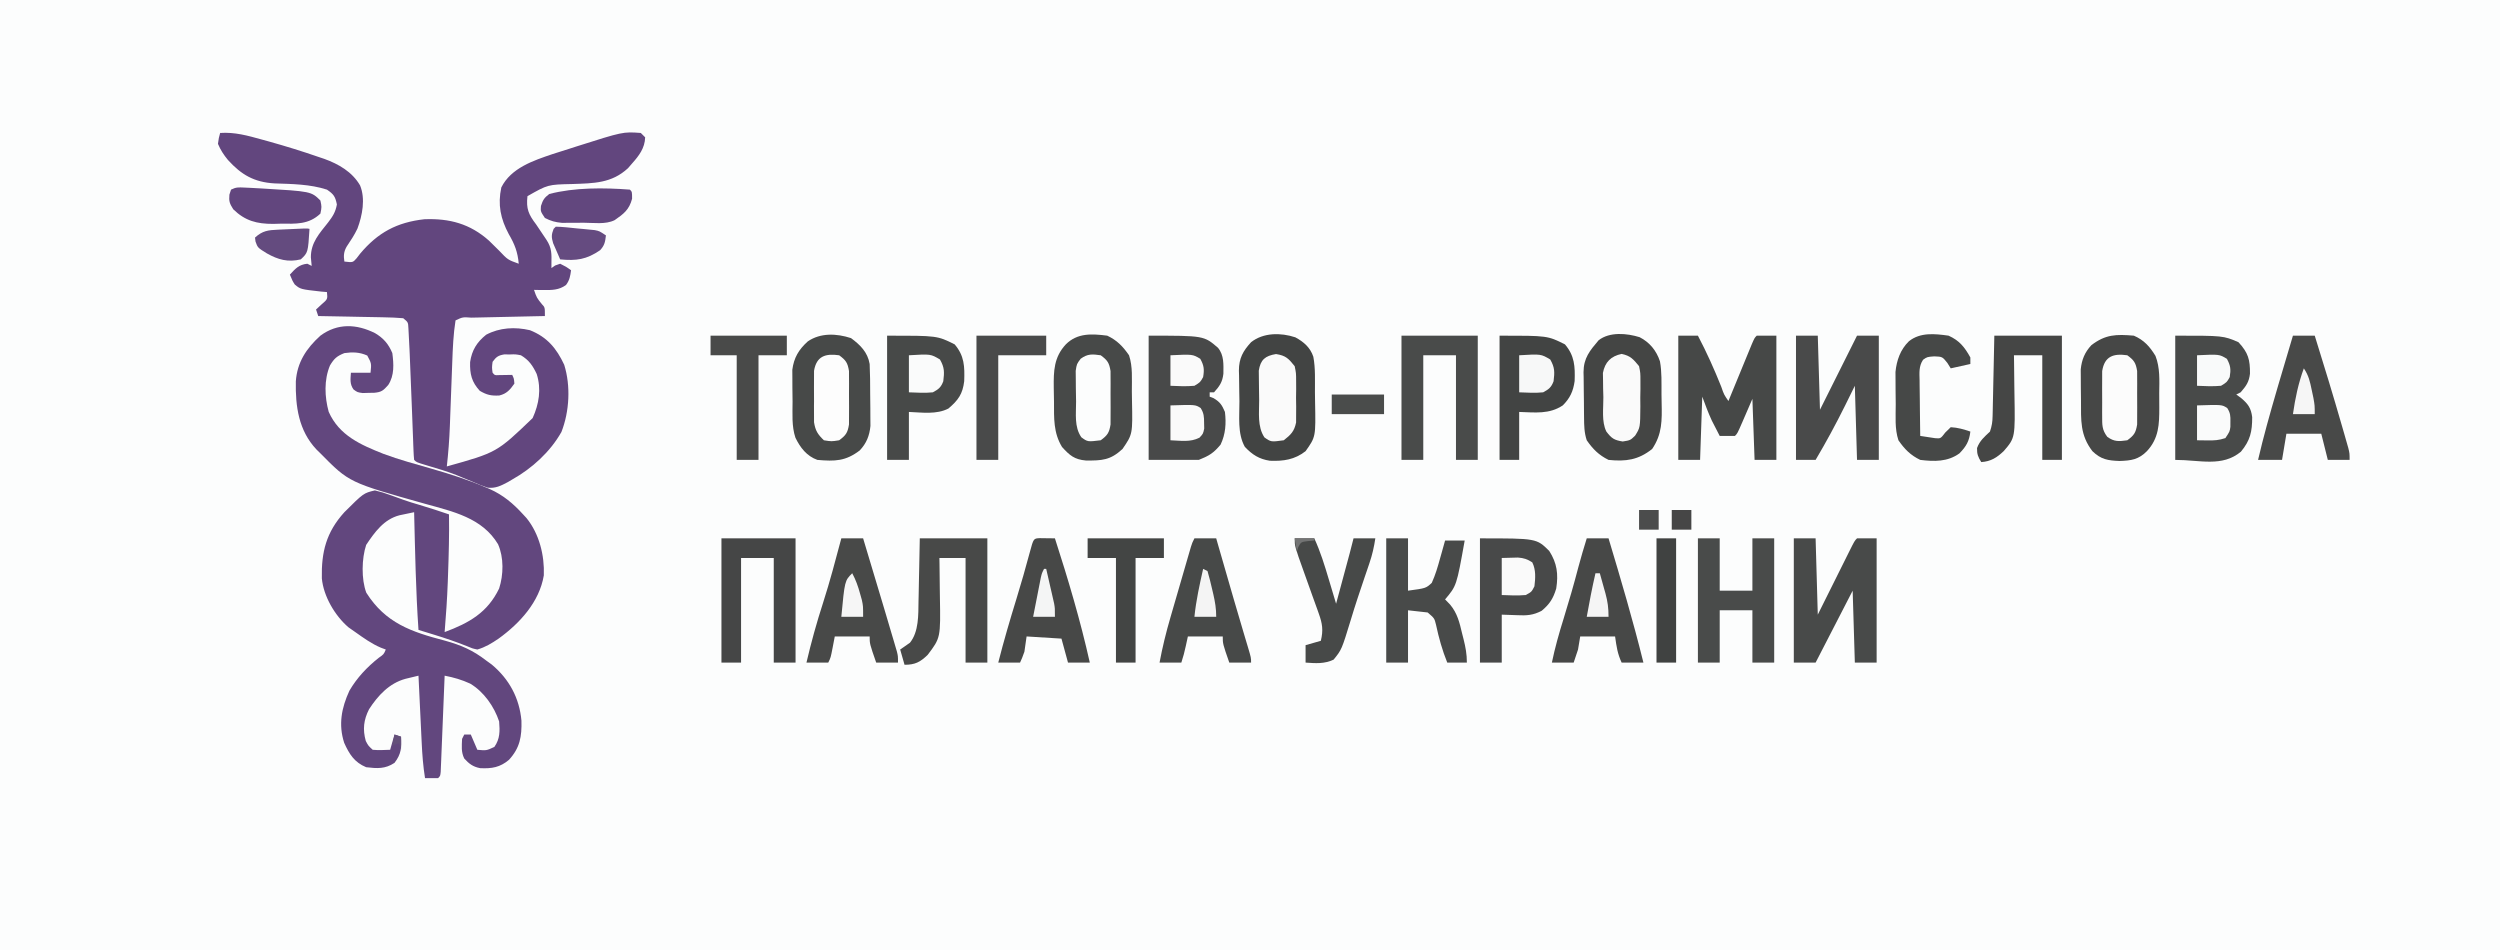 <svg width="1147" height="436" viewBox="0 0 1147 436" fill="none" xmlns="http://www.w3.org/2000/svg">
<rect x="0" y="0" width="1147" height="436" fill="#333333" stroke="none"/>
<g clip-path="url(#clip0_6_1447)">
<rect width="1147" height="436" fill="#FCFDFD"/>
<path d="M101 61C107.715 60.541 113.62 62.218 120.062 64C121.771 64.47 121.771 64.47 123.513 64.949C131.123 67.089 138.661 69.397 146.125 72C147.446 72.443 147.446 72.443 148.793 72.894C155.379 75.287 161.58 78.839 165.2 85.064C167.739 91.211 166.245 98.838 164 104.871C162.607 107.837 160.825 110.483 159.008 113.203C157.695 115.543 157.589 117.369 158 120C161.88 120.456 161.88 120.456 163.605 118.496C164.128 117.817 164.65 117.137 165.188 116.437C173.31 106.735 182.036 102 194.711 100.586C206.245 100.134 215.683 102.676 224.375 110.437C225.926 111.948 227.469 113.469 229 115C232.974 119.195 232.974 119.195 238 121C237.516 115.609 236.155 112.087 233.438 107.437C229.681 100.427 228.295 93.958 230 86C234.452 77.053 244.746 73.659 253.645 70.648C256.031 69.882 258.421 69.124 260.812 68.375C261.994 67.993 263.175 67.612 264.393 67.219C285.842 60.402 285.842 60.402 294 61C294.99 61.99 294.99 61.99 296 63C295.859 67.931 293.174 71.456 290 75C289.385 75.712 288.77 76.423 288.137 77.156C280.606 84.142 272.364 84.082 262.48 84.433C251.35 84.68 251.35 84.68 242 90C241.33 95.809 242.521 98.422 246 103C247.072 104.577 248.134 106.161 249.188 107.75C249.697 108.508 250.206 109.266 250.73 110.047C253.203 113.85 253.081 116.467 253 121C253 121.66 253 122.32 253 123C253.557 122.608 254.114 122.216 254.688 121.812C255.451 121.544 256.214 121.276 257 121C259.75 122.375 259.75 122.375 262 124C261.637 126.687 261.331 128.559 259.688 130.75C256.495 133.114 253.117 133.119 249.25 133.062C248.451 133.053 247.652 133.044 246.828 133.035C246.225 133.023 245.622 133.012 245 133C246.257 136.621 246.257 136.621 248.625 139.562C250 141 250 141 250 145C248.794 145.025 247.587 145.05 246.344 145.076C241.884 145.17 237.425 145.27 232.965 145.372C231.032 145.416 229.099 145.457 227.165 145.497C224.393 145.555 221.62 145.619 218.848 145.684C217.978 145.7 217.108 145.717 216.212 145.734C212.289 145.45 212.289 145.45 209 147C207.995 153.366 207.728 159.714 207.5 166.148C207.459 167.201 207.419 168.253 207.377 169.338C207.248 172.683 207.124 176.029 207 179.375C206.876 182.714 206.752 186.052 206.623 189.39C206.543 191.461 206.466 193.531 206.393 195.601C206.155 201.766 205.69 207.869 205 214C227.949 207.586 227.949 207.586 244.375 191.812C247.313 185.336 248.429 178.538 246.246 171.605C244.425 167.755 242.723 165.232 239 163C236.519 162.529 236.519 162.529 233.938 162.625C233.08 162.617 232.223 162.609 231.34 162.601C228.557 163.075 227.657 163.747 226 166C225.666 168.584 225.666 168.584 226 171C226.983 172.206 226.983 172.206 228.848 172.098C231.924 172.049 231.924 172.049 235 172C235.812 173.687 235.812 173.687 236 176C234.036 178.788 232.479 180.652 229.059 181.457C225.356 181.647 223.366 181.215 220.125 179.312C216.412 175.272 215.521 171.634 215.688 166.121C216.489 160.679 218.8 156.955 223.062 153.562C229.247 150.273 236.303 149.907 243.133 151.496C251.044 154.636 255.332 159.827 258.859 167.355C261.882 177.014 261.272 188.789 257.582 198.191C252.446 207.309 244.079 214.918 235 220C234.344 220.388 233.687 220.777 233.011 221.177C229.871 222.843 227.358 224.155 223.753 223.743C221.394 222.993 219.193 222.084 216.938 221.062C215.284 220.38 213.629 219.702 211.973 219.027C211.148 218.683 210.323 218.339 209.473 217.984C205.009 216.208 200.414 214.879 195.812 213.512C191.091 212.091 191.091 212.091 190 211C189.854 209.577 189.773 208.147 189.719 206.718C189.682 205.806 189.645 204.893 189.607 203.953C189.572 202.955 189.537 201.958 189.5 200.93C189.459 199.901 189.419 198.873 189.377 197.813C189.247 194.501 189.123 191.188 189 187.875C188.685 179.582 188.361 171.291 188 163C187.946 161.754 187.946 161.754 187.891 160.483C187.793 158.345 187.682 156.208 187.562 154.07C187.502 152.926 187.441 151.781 187.379 150.602C187.242 147.843 187.242 147.843 185 146C182.063 145.754 179.214 145.626 176.273 145.586C175.411 145.566 174.548 145.547 173.659 145.527C170.898 145.467 168.136 145.421 165.375 145.375C163.505 145.337 161.635 145.298 159.766 145.258C155.177 145.162 150.589 145.078 146 145C145.67 144.01 145.34 143.02 145 142C146.237 140.855 146.237 140.855 147.5 139.687C150.341 137.246 150.341 137.246 150 134C149.108 133.925 148.216 133.85 147.297 133.773C137.851 132.712 137.851 132.712 135.246 130.531C134.188 128.875 134.188 128.875 133 126C135.492 123.24 137.203 121.38 141 121C141.99 121.495 141.99 121.495 143 122C142.876 120.701 142.752 119.401 142.625 118.062C142.614 111.31 146.49 107.172 150.512 102.09C152.647 99.306 153.947 97.298 154.562 93.812C153.829 90.146 153.098 89.116 150 87C142.232 84.484 133.971 84.424 125.883 84.141C116.593 83.573 110.766 80.228 104.562 73.375C102.653 71.057 101.157 68.78 100 66C100.375 63.25 100.375 63.25 101 61Z" fill="#62467E"/>
<path d="M172.09 152.859C175.998 155.193 178.259 157.843 180 162C180.658 167.06 180.994 172.215 178.125 176.625C175.854 179.163 175.062 179.905 171.723 180.203C170.845 180.219 169.967 180.234 169.063 180.25C168.187 180.276 167.312 180.302 166.41 180.328C164 180 164 180 162.196 178.684C160.415 176.176 160.801 173.985 161 171C163.97 171 166.94 171 170 171C170.449 166.742 170.449 166.742 168.5 163.125C164.984 161.543 161.754 161.462 158 162C154.54 163.384 153.319 164.471 151.395 167.664C148.617 174.309 148.92 182.055 150.809 188.953C155.615 199.796 165.473 204.08 175.941 208.23C183.206 210.945 190.734 212.956 198.181 215.102C206.559 217.527 214.759 220.113 222.778 223.566C223.423 223.841 224.069 224.115 224.734 224.398C230.887 227.15 235.497 231.053 240 236C240.52 236.563 241.039 237.127 241.574 237.707C247.424 244.927 249.874 254.843 249.504 263.992C247.457 276.209 238.481 285.977 228.75 293C225.623 295.126 222.652 296.957 219 298C216.668 297.496 216.668 297.496 214.188 296.437C209.283 294.469 204.361 292.8 199.313 291.25C198.593 291.028 197.873 290.805 197.132 290.576C195.422 290.048 193.711 289.524 192 289C190.765 271.025 190.453 253.007 190 235C188.564 235.296 187.13 235.598 185.696 235.902C184.896 236.07 184.097 236.237 183.274 236.41C176.112 238.269 171.934 244.115 168 250C165.949 256.154 165.711 265.748 168.063 271.937C176.868 285.856 188.698 289.908 204.1 293.922C211.389 295.926 217.026 298.357 223 303C223.87 303.632 224.74 304.263 225.637 304.914C233.614 311.569 238.293 320.24 239.239 330.613C239.439 337.896 238.552 343.138 233.528 348.602C229.422 352.076 225.612 352.7 220.309 352.434C217.023 351.816 215.228 350.444 213 348C211.507 345.014 211.883 342.291 212 339C212.33 338.34 212.66 337.68 213 337C213.99 337 214.98 337 216 337C216.99 339.31 217.98 341.62 219 344C223.167 344.386 223.167 344.386 226.813 342.687C229.434 338.963 229.361 335.402 229 331C226.72 324.131 221.977 317.367 215.723 313.645C211.849 311.859 208.184 310.809 204 310C203.977 310.574 203.955 311.148 203.931 311.74C203.693 317.693 203.449 323.646 203.201 329.598C203.109 331.823 203.019 334.047 202.93 336.271C202.803 339.461 202.67 342.65 202.535 345.84C202.478 347.341 202.478 347.341 202.418 348.873C202.379 349.794 202.339 350.715 202.297 351.664C202.247 352.886 202.247 352.886 202.196 354.133C202 356 202 356 201 357C199.001 357.041 197 357.043 195 357C194.122 351.52 193.72 346.108 193.465 340.566C193.422 339.688 193.379 338.811 193.335 337.906C193.199 335.125 193.069 332.344 192.938 329.562C192.846 327.667 192.754 325.772 192.662 323.877C192.438 319.251 192.218 314.626 192 310C190.732 310.306 189.464 310.612 188.157 310.928C187.443 311.1 186.73 311.272 185.995 311.45C178.544 313.506 173.4 319.116 169.317 325.406C166.825 330.315 166.351 334.653 167.813 339.937C168.955 342.128 168.955 342.128 171 344C173.689 344.27 176.292 344.087 179 344C179.66 341.69 180.32 339.38 181 337C181.99 337.33 182.98 337.66 184 338C184.294 342.998 184.098 345.984 181 350C176.721 352.853 173.019 352.596 168 352C162.588 349.753 160.26 346.013 157.922 340.836C155.196 332.449 156.686 324.763 160.309 316.898C163.767 310.973 168.36 306.094 173.719 301.844C176.071 300.203 176.071 300.203 177 298C176.267 297.728 175.533 297.456 174.778 297.176C170.462 295.349 166.814 292.696 163 290C161.969 289.278 160.938 288.556 159.875 287.812C153.637 282.463 148.419 273.532 147.664 265.363C147.394 253.275 149.674 244.169 158 235C166.79 226.242 166.79 226.242 172 225C174.565 225.595 176.755 226.254 179.188 227.187C180.527 227.669 181.867 228.15 183.207 228.629C183.856 228.866 184.506 229.104 185.175 229.348C187.55 230.196 189.953 230.922 192.375 231.625C196.956 232.97 201.481 234.461 206 236C206.153 245.199 205.895 254.371 205.563 263.562C205.524 264.685 205.484 265.808 205.444 266.964C205.152 274.661 204.644 282.325 204 290C215.161 285.855 223.679 281.075 229 270C231.039 263.712 231.199 255.764 228.5 249.687C221.239 237.577 207.832 234.699 195.074 231.156C160.171 221.359 160.171 221.359 147 208C146.402 207.412 145.804 206.824 145.188 206.219C137.008 197.548 135.508 186.417 135.727 174.988C136.328 166.226 140.56 159.835 147 154C154.866 148.195 163.578 148.596 172.09 152.859Z" fill="#62477E"/>
<path d="M527 154C552.36 154 552.36 154 558.812 159.562C561.654 163.003 561.324 167.25 561.293 171.48C560.848 175.309 559.551 177.149 557 180C556.34 180 555.68 180 555 180C555 180.66 555 181.32 555 182C555.598 182.227 556.196 182.454 556.812 182.688C559.767 184.46 560.645 185.816 562 189C562.63 194.257 562.301 199.179 560 204C556.723 207.897 554.865 209.054 550 211C542.41 211 534.82 211 527 211C527 192.19 527 173.38 527 154Z" fill="#484949"/>
<path d="M998 154C1020 154 1020 154 1027 157C1031.5 161.853 1032.34 164.988 1032.29 171.449C1031.85 175.296 1030.52 177.105 1028 180C1027.34 180.33 1026.68 180.66 1026 181C1026.78 181.577 1027.57 182.155 1028.38 182.75C1031.49 185.422 1032.78 187.282 1033.3 191.367C1033.33 197.923 1032.43 202.088 1028.12 207.25C1019.43 214.413 1009.39 211 998 211C998 192.19 998 173.38 998 154Z" fill="#484A49"/>
<path d="M390.438 155.125C394.685 158.233 398.106 161.634 399 167C399.222 171.546 399.228 176.093 399.24 180.644C399.25 182.861 399.281 185.077 399.312 187.293C399.319 188.714 399.324 190.134 399.328 191.555C399.342 193.48 399.342 193.48 399.356 195.445C398.906 199.938 397.564 203.325 394.465 206.645C387.992 211.595 383.093 211.719 375 211C370.103 209.23 367.16 205.387 364.943 200.824C363.174 195.528 363.628 189.871 363.629 184.336C363.625 182.138 363.589 179.943 363.551 177.746C363.545 176.333 363.541 174.921 363.539 173.508C363.531 172.236 363.523 170.964 363.514 169.653C364.252 164.104 366.426 160.424 370.625 156.625C376.46 152.633 383.833 152.964 390.438 155.125Z" fill="#474948"/>
<path d="M979 154C983.653 155.994 986.336 159.028 988.931 163.275C991.054 168.685 990.734 174.529 990.652 180.263C990.625 182.496 990.652 184.724 990.684 186.957C990.702 194.634 990.496 201.094 985 207C981.106 210.894 977.821 211.307 972.5 211.5C967.202 211.319 963.922 210.822 960 207C954.289 199.592 954.784 192.782 954.76 183.783C954.75 181.639 954.719 179.496 954.688 177.352C954.681 175.977 954.676 174.602 954.672 173.227C954.663 171.985 954.653 170.743 954.644 169.463C955.101 165.022 956.471 161.638 959.535 158.356C966.026 153.392 970.892 153.318 979 154Z" fill="#464746"/>
<path d="M508 154C512.507 156.135 515.174 158.918 518 163C519.757 168.271 519.265 173.94 519.295 179.459C519.307 180.936 519.327 182.413 519.357 183.889C519.664 199.187 519.664 199.187 515 206C509.464 211.14 505.608 211.342 498.211 211.285C492.948 210.818 490.763 208.952 487.25 205.063C483.262 198.482 483.594 191.849 483.575 184.39C483.563 182.204 483.514 180.02 483.463 177.834C483.375 170.188 483.529 163.895 489 158C494.308 152.692 500.938 153.109 508 154Z" fill="#474948"/>
<path d="M752.258 154.699C756.878 157.069 759.959 160.858 761.587 165.77C762.494 170.667 762.266 175.714 762.295 180.68C762.306 182.053 762.327 183.426 762.357 184.799C762.531 192.899 762.634 199.173 758 206C751.653 211.051 745.909 211.816 738 211C733.548 208.815 730.811 206.06 728 202C726.816 198.447 726.8 195.181 726.762 191.48C726.753 190.744 726.745 190.008 726.737 189.249C726.723 187.692 726.713 186.134 726.705 184.577C726.693 182.989 726.673 181.401 726.643 179.814C726.6 177.515 726.584 175.217 726.574 172.918C726.557 172.215 726.539 171.511 726.521 170.787C726.549 164.268 729.376 160.915 733.437 156.125C738.488 152.143 746.42 152.891 752.258 154.699Z" fill="#444544"/>
<path d="M594.297 154.762C598.179 156.861 601.145 159.435 602.555 163.667C603.571 168.997 603.266 174.547 603.295 179.961C603.307 181.48 603.327 182.999 603.357 184.517C603.666 200.414 603.666 200.414 599 207C593.972 210.907 588.901 211.634 582.621 211.391C577.741 210.663 574.519 208.62 571.125 205C567.669 198.857 568.701 190.981 568.65 184.129C568.633 182.507 568.606 180.884 568.568 179.262C568.513 176.907 568.491 174.554 568.476 172.199C568.454 171.482 568.431 170.765 568.408 170.027C568.431 164.36 570.287 161.048 574 157C579.613 152.558 587.631 152.551 594.297 154.762Z" fill="#424443"/>
<path d="M770 154C772.97 154 775.94 154 779 154C783.033 161.668 786.513 169.435 789.727 177.474C790.935 180.996 790.935 180.996 793 184C793.358 183.127 793.717 182.253 794.086 181.354C795.412 178.123 796.741 174.894 798.072 171.665C798.648 170.265 799.223 168.866 799.798 167.466C800.622 165.457 801.449 163.449 802.277 161.441C802.775 160.232 803.272 159.022 803.785 157.776C805 155 805 155 806 154C808.97 154 811.94 154 815 154C815 172.81 815 191.62 815 211C811.7 211 808.4 211 805 211C804.67 201.76 804.34 192.52 804 183C801.739 188.219 801.739 188.219 799.483 193.441C797.111 198.889 797.111 198.889 796 200C793.667 200.041 791.333 200.042 789 200C788.224 198.503 787.454 197.002 786.688 195.5C786.258 194.665 785.829 193.829 785.387 192.969C783.72 189.401 782.383 185.687 781 182C780.67 191.57 780.34 201.14 780 211C776.7 211 773.4 211 770 211C770 192.19 770 173.38 770 154Z" fill="#464847"/>
<path d="M824 154C827.3 154 830.6 154 834 154C834.33 165.22 834.66 176.44 835 188C840.61 176.78 846.22 165.56 852 154C855.3 154 858.6 154 862 154C862 172.81 862 191.62 862 211C858.7 211 855.4 211 852 211C851.67 199.78 851.34 188.56 851 177C849.515 180.011 848.03 183.023 846.5 186.125C842.291 194.601 837.825 202.859 833 211C830.03 211 827.06 211 824 211C824 192.19 824 173.38 824 154Z" fill="#494A4A"/>
<path d="M823 247C826.3 247 829.6 247 833 247C833.33 258.55 833.66 270.1 834 282C835.216 279.557 836.431 277.114 837.684 274.598C838.858 272.241 840.033 269.885 841.208 267.529C842.027 265.887 842.844 264.244 843.661 262.602C844.834 260.245 846.008 257.89 847.184 255.535C847.55 254.797 847.917 254.058 848.295 253.297C850.886 248.114 850.886 248.114 852 247C854.97 247 857.94 247 861 247C861 265.81 861 284.62 861 304C857.7 304 854.4 304 851 304C850.67 293.11 850.34 282.22 850 271C844.39 281.89 838.78 292.78 833 304C829.7 304 826.4 304 823 304C823 285.19 823 266.38 823 247Z" fill="#484A49"/>
<path d="M407 154C430 154 430 154 438 158C442.462 163.243 442.62 168.129 442.379 174.902C441.664 180.747 439.668 183.586 435.125 187.438C429.626 190.278 422.962 189.227 417 189C417 196.26 417 203.52 417 211C413.7 211 410.4 211 407 211C407 192.19 407 173.38 407 154Z" fill="#474948"/>
<path d="M679 247C704.947 247 704.947 247 710.777 252.754C714.387 258.381 715.026 263.41 714 270C712.646 274.531 710.998 277.171 707.344 280.207C703.446 282.297 700.413 282.464 696.125 282.25C693.774 282.167 691.422 282.085 689 282C689 289.26 689 296.52 689 304C685.7 304 682.4 304 679 304C679 285.19 679 266.38 679 247Z" fill="#484949"/>
<path d="M688 154C710 154 710 154 718 158C722.425 163.2 722.678 168.104 722.445 174.832C721.789 179.501 720.339 182.669 717 186C710.789 190.141 704.283 189.225 697 189C697 196.26 697 203.52 697 211C694.03 211 691.06 211 688 211C688 192.19 688 173.38 688 154Z" fill="#424443"/>
<path d="M779 247C782.3 247 785.6 247 789 247C789 254.92 789 262.84 789 271C793.95 271 798.9 271 804 271C804 263.08 804 255.16 804 247C807.3 247 810.6 247 814 247C814 265.81 814 284.62 814 304C810.7 304 807.4 304 804 304C804 296.08 804 288.16 804 280C799.05 280 794.1 280 789 280C789 287.92 789 295.84 789 304C785.7 304 782.4 304 779 304C779 285.19 779 266.38 779 247Z" fill="#494B4A"/>
<path d="M643 154C654.55 154 666.1 154 678 154C678 172.81 678 191.62 678 211C674.7 211 671.4 211 668 211C668 195.16 668 179.32 668 163C663.05 163 658.1 163 653 163C653 178.84 653 194.68 653 211C649.7 211 646.4 211 643 211C643 192.19 643 173.38 643 154Z" fill="#494B4A"/>
<path d="M1052 154C1055.3 154 1058.6 154 1062 154C1066.3 167.774 1070.51 181.569 1074.5 195.438C1074.85 196.645 1075.2 197.853 1075.56 199.097C1075.88 200.218 1076.2 201.34 1076.53 202.496C1076.82 203.488 1077.1 204.48 1077.39 205.502C1078 208 1078 208 1078 211C1074.7 211 1071.4 211 1068 211C1067.01 207.04 1066.02 203.08 1065 199C1059.72 199 1054.44 199 1049 199C1048.67 200.98 1048.34 202.96 1048 205C1047.67 207 1047.33 209 1047 211C1043.37 211 1039.74 211 1036 211C1038.49 200.27 1041.48 189.696 1044.56 179.125C1044.76 178.455 1044.95 177.784 1045.15 177.093C1047.4 169.386 1049.68 161.687 1052 154Z" fill="#484948"/>
<path d="M386 247C389.3 247 392.6 247 396 247C399.012 256.996 402.013 266.996 405 277C405.367 278.23 405.735 279.46 406.113 280.728C407.101 284.046 408.083 287.367 409.062 290.688C409.51 292.19 409.51 292.19 409.967 293.723C410.237 294.643 410.507 295.563 410.785 296.512C411.139 297.71 411.139 297.71 411.5 298.932C412 301 412 301 412 304C408.7 304 405.4 304 402 304C399 295.375 399 295.375 399 292C393.72 292 388.44 292 383 292C382.691 293.609 382.381 295.217 382.062 296.875C381.125 301.75 381.125 301.75 380 304C376.7 304 373.4 304 370 304C372.178 294.71 374.691 285.611 377.634 276.535C380.764 266.786 383.37 256.893 386 247Z" fill="#484948"/>
<path d="M548 247C551.3 247 554.6 247 558 247C558.208 247.732 558.415 248.464 558.629 249.219C560.869 257.092 563.145 264.954 565.438 272.812C565.737 273.841 566.037 274.87 566.346 275.93C567.74 280.708 569.141 285.484 570.562 290.254C570.914 291.435 570.914 291.435 571.272 292.639C571.705 294.093 572.14 295.547 572.578 296.999C574 301.778 574 301.778 574 304C570.7 304 567.4 304 564 304C561 295.375 561 295.375 561 292C555.72 292 550.44 292 545 292C544.691 293.423 544.381 294.846 544.062 296.312C543.488 298.955 542.857 301.429 542 304C538.7 304 535.4 304 532 304C533.322 296.954 534.993 290.128 537.004 283.25C537.287 282.27 537.571 281.29 537.863 280.281C538.456 278.23 539.052 276.179 539.65 274.129C540.568 270.982 541.479 267.833 542.389 264.684C542.968 262.685 543.548 260.686 544.129 258.688C544.402 257.745 544.675 256.802 544.956 255.831C545.21 254.963 545.463 254.094 545.725 253.199C546.059 252.052 546.059 252.052 546.4 250.882C547 249 547 249 548 247Z" fill="#474948"/>
<path d="M728 247C731.3 247 734.6 247 738 247C743.675 265.907 749.269 284.831 754 304C750.7 304 747.4 304 744 304C742.078 299.772 741.7 296.897 741 292C735.72 292 730.44 292 725 292C724.67 293.98 724.34 295.96 724 298C723.367 300.011 722.709 302.015 722 304C718.7 304 715.4 304 712 304C713.42 297.152 715.286 290.547 717.375 283.875C719.804 276.017 722.09 268.157 724.156 260.195C725.327 255.761 726.651 251.383 728 247Z" fill="#474847"/>
<path d="M477.066 246.902C478.302 246.92 478.302 246.92 479.562 246.938C480.389 246.947 481.215 246.956 482.066 246.965C482.704 246.976 483.343 246.988 484 247C490.066 265.822 495.698 284.69 500 304C496.7 304 493.4 304 490 304C489.01 300.37 488.02 296.74 487 293C481.72 292.67 476.44 292.34 471 292C470.67 294.31 470.34 296.62 470 299C468.938 301.938 468.938 301.938 468 304C464.7 304 461.4 304 458 304C460.504 294.153 463.355 284.442 466.348 274.734C468.53 267.63 470.575 260.499 472.49 253.319C474.185 247.039 474.185 247.039 477.066 246.902Z" fill="#474847"/>
<path d="M422 247C432.23 247 442.46 247 453 247C453 265.81 453 284.62 453 304C449.7 304 446.4 304 443 304C443 288.16 443 272.32 443 256C439.04 256 435.08 256 431 256C431.016 256.922 431.031 257.844 431.048 258.795C431.099 262.256 431.137 265.716 431.165 269.177C431.18 270.668 431.2 272.159 431.226 273.649C431.551 292.616 431.551 292.616 425.625 300.438C422.178 303.803 419.798 305 415 305C414.01 301.535 414.01 301.535 413 298C414.497 296.958 415.995 295.917 417.492 294.875C421.571 289.802 421.323 282.136 421.414 275.906C421.433 275.074 421.453 274.242 421.473 273.385C421.532 270.757 421.579 268.128 421.625 265.5C421.663 263.706 421.702 261.911 421.742 260.117C421.839 255.745 421.919 251.373 422 247Z" fill="#484948"/>
<path d="M331 247C342.22 247 353.44 247 365 247C365 265.81 365 284.62 365 304C361.7 304 358.4 304 355 304C355 288.16 355 272.32 355 256C350.05 256 345.1 256 340 256C340 271.84 340 287.68 340 304C337.03 304 334.06 304 331 304C331 285.19 331 266.38 331 247Z" fill="#454646"/>
<path d="M636 247C639.3 247 642.6 247 646 247C646 254.92 646 262.84 646 271C654.221 269.894 654.221 269.894 656.895 267.422C658.548 263.799 659.635 260.085 660.688 256.25C660.912 255.457 661.137 254.664 661.369 253.848C661.92 251.901 662.461 249.951 663 248C665.97 248 668.94 248 672 248C668.279 268.773 668.279 268.773 663 275C663.767 275.791 664.534 276.583 665.324 277.398C668.643 281.386 669.646 285.652 670.812 290.625C671.136 291.893 671.136 291.893 671.467 293.188C672.408 296.975 673 300.057 673 304C670.03 304 667.06 304 664 304C661.692 298.285 660.14 292.664 658.844 286.637C658.111 283.653 658.111 283.653 655 281C652.03 280.67 649.06 280.34 646 280C646 287.92 646 295.84 646 304C642.7 304 639.4 304 636 304C636 285.19 636 266.38 636 247Z" fill="#484A49"/>
<path d="M915 154C925.23 154 935.46 154 946 154C946 172.81 946 191.62 946 211C943.03 211 940.06 211 937 211C937 195.16 937 179.32 937 163C932.71 163 928.42 163 924 163C924.016 163.917 924.031 164.834 924.048 165.779C924.099 169.227 924.137 172.674 924.165 176.123C924.18 177.606 924.2 179.09 924.226 180.574C924.575 200.835 924.575 200.835 919.321 206.956C916.194 209.918 913.416 211.732 909 212C907.549 209.696 906.992 208.311 907.063 205.562C908.301 202.178 910.412 200.458 913 198C913.894 195.317 914.146 193.659 914.205 190.896C914.225 190.075 914.245 189.255 914.266 188.409C914.291 187.087 914.291 187.087 914.316 185.738C914.337 184.832 914.358 183.927 914.379 182.993C914.445 180.1 914.504 177.206 914.563 174.312C914.606 172.351 914.649 170.389 914.693 168.428C914.801 163.619 914.9 158.809 915 154Z" fill="#454645"/>
<path d="M894 154C898.967 156.227 901.38 159.265 904 164C904 164.99 904 165.98 904 167C901.03 167.66 898.06 168.32 895 169C894.484 168.175 893.969 167.35 893.438 166.5C891.158 163.652 891.158 163.652 887.438 163.5C884.161 163.741 884.161 163.741 882.303 165.062C880.306 168.033 880.631 171.059 880.707 174.512C880.711 175.24 880.716 175.968 880.72 176.719C880.737 179.042 880.774 181.364 880.812 183.688C880.828 185.264 880.841 186.84 880.854 188.416C880.887 192.278 880.938 196.139 881 200C882.445 200.237 883.894 200.453 885.344 200.66C886.15 200.783 886.956 200.905 887.787 201.032C890.339 201.256 890.339 201.256 892.5 198.438C893.325 197.633 894.15 196.829 895 196C898.169 196.151 901.009 196.977 904 198C903.494 202.425 902.101 204.816 899 208C893.582 211.928 887.43 211.795 881 211C876.521 208.841 873.818 206.071 871 202C869.239 196.717 869.774 191.019 869.76 185.486C869.75 183.272 869.719 181.058 869.688 178.844C869.681 177.422 869.676 176 869.672 174.578C869.663 173.293 869.653 172.008 869.644 170.685C870.158 165.362 871.888 160.384 875.812 156.563C881.055 152.384 887.685 153.121 894 154Z" fill="#464847"/>
<path d="M594 247C596.97 247 599.94 247 603 247C605.832 253.143 607.762 259.461 609.688 265.938C610.008 267.003 610.328 268.068 610.658 269.166C611.442 271.776 612.223 274.388 613 277C614.146 272.75 615.292 268.5 616.438 264.25C616.763 263.043 617.088 261.837 617.424 260.594C617.736 259.434 618.049 258.273 618.371 257.078C618.659 256.01 618.947 254.942 619.244 253.841C619.849 251.566 620.429 249.284 621 247C624.3 247 627.6 247 631 247C630.416 250.954 629.584 254.599 628.293 258.379C627.956 259.376 627.618 260.374 627.271 261.402C626.734 262.966 626.734 262.966 626.188 264.562C623.958 271.144 621.736 277.715 619.75 284.375C615.563 298.069 615.563 298.069 611.875 302.625C607.625 304.658 603.63 304.324 599 304C599 301.36 599 298.72 599 296C601.31 295.34 603.62 294.68 606 294C607.184 289.094 606.714 286.108 605.016 281.387C604.799 280.773 604.583 280.159 604.36 279.527C603.67 277.575 602.96 275.632 602.25 273.688C601.788 272.394 601.327 271.101 600.867 269.807C599.983 267.321 599.093 264.836 598.201 262.353C594 250.626 594 250.626 594 247Z" fill="#474948"/>
<path d="M326 154C337.55 154 349.1 154 361 154C361 156.97 361 159.94 361 163C356.71 163 352.42 163 348 163C348 178.84 348 194.68 348 211C344.7 211 341.4 211 338 211C338 195.16 338 179.32 338 163C334.04 163 330.08 163 326 163C326 160.03 326 157.06 326 154Z" fill="#494A49"/>
<path d="M448 154C458.56 154 469.12 154 480 154C480 156.97 480 159.94 480 163C472.74 163 465.48 163 458 163C458 178.84 458 194.68 458 211C454.7 211 451.4 211 448 211C448 192.19 448 173.38 448 154Z" fill="#494A4A"/>
<path d="M499 247C510.55 247 522.1 247 534 247C534 249.97 534 252.94 534 256C529.71 256 525.42 256 521 256C521 271.84 521 287.68 521 304C518.03 304 515.06 304 512 304C512 288.16 512 272.32 512 256C507.71 256 503.42 256 499 256C499 253.03 499 250.06 499 247Z" fill="#434544"/>
<path d="M585.438 162.438C589.962 163.152 591.158 164.469 594 168C594.647 171.15 594.647 171.15 594.664 174.656C594.671 175.926 594.677 177.196 594.684 178.504C594.665 179.823 594.645 181.141 594.625 182.5C594.654 184.478 594.654 184.478 594.684 186.496C594.677 187.766 594.671 189.036 594.664 190.344C594.659 191.501 594.653 192.658 594.647 193.85C593.807 197.939 592.242 199.446 589 202C583.153 202.807 583.153 202.807 580.125 200.688C576.803 195.703 577.739 189.347 577.705 183.603C577.694 182.244 577.673 180.886 577.644 179.527C577.601 177.561 577.587 175.595 577.574 173.629C577.56 172.454 577.545 171.279 577.53 170.069C578.304 165.016 580.496 163.246 585.438 162.438Z" fill="#FAFAFA"/>
<path d="M744 162.375C748.053 163.219 749.4 164.819 752 168C752.631 171.15 752.631 171.15 752.629 174.656C752.632 176.561 752.632 176.561 752.635 178.504C752.611 179.823 752.587 181.141 752.562 182.5C752.573 183.819 752.584 185.137 752.596 186.496C752.522 196.172 752.522 196.172 750.183 199.881C748 202 748 202 744.5 202.562C740.535 201.925 739.399 201.138 737 198C734.719 193.437 735.68 187.197 735.625 182.188C735.569 180.261 735.569 180.261 735.512 178.295C735.5 177.057 735.489 175.819 735.477 174.543C735.457 173.409 735.437 172.275 735.417 171.106C736.345 166.163 739.091 163.398 744 162.375Z" fill="#FAFAFA"/>
<path d="M976 163C979.077 165.241 979.911 166.441 980.518 170.236C980.522 171.489 980.527 172.741 980.531 174.031C980.535 174.704 980.539 175.377 980.543 176.071C980.546 177.489 980.538 178.908 980.521 180.327C980.5 182.494 980.521 184.657 980.547 186.824C980.544 188.206 980.539 189.587 980.531 190.969C980.527 192.221 980.522 193.473 980.518 194.764C979.911 198.56 979.077 199.759 976 202C972.151 202.55 970.008 202.734 966.814 200.408C964.363 197.155 964.483 195.017 964.469 190.969C964.465 190.296 964.461 189.623 964.457 188.93C964.454 187.511 964.462 186.092 964.479 184.673C964.5 182.506 964.479 180.343 964.453 178.176C964.456 176.794 964.461 175.413 964.469 174.031C964.473 172.779 964.478 171.527 964.482 170.236C965.568 163.451 969.607 162.087 976 163Z" fill="#FCFCFC"/>
<path d="M505 163C508.077 165.241 508.911 166.441 509.518 170.236C509.522 171.489 509.527 172.741 509.531 174.031C509.535 174.704 509.539 175.377 509.543 176.071C509.546 177.489 509.538 178.908 509.522 180.327C509.5 182.494 509.522 184.657 509.547 186.824C509.544 188.206 509.539 189.587 509.531 190.969C509.527 192.221 509.522 193.474 509.518 194.764C508.911 198.56 508.083 199.765 505 202C499.004 202.736 499.004 202.736 496.125 200.625C492.79 195.807 493.737 189.907 493.705 184.252C493.688 182.14 493.644 180.029 493.6 177.918C493.59 176.573 493.581 175.228 493.574 173.883C493.56 172.66 493.545 171.437 493.53 170.176C494 167 494 167 495.808 164.601C499.005 162.266 501.143 162.449 505 163Z" fill="#FCFDFD"/>
<path d="M385 163C388.077 165.241 388.911 166.44 389.518 170.236C389.522 171.489 389.527 172.741 389.531 174.031C389.535 174.704 389.539 175.377 389.543 176.07C389.546 177.489 389.538 178.908 389.521 180.327C389.5 182.494 389.521 184.657 389.547 186.824C389.544 188.206 389.539 189.587 389.531 190.969C389.527 192.221 389.522 193.473 389.518 194.764C388.91 198.56 388.074 199.755 385 202C381.5 202.562 381.5 202.562 378 202C375.19 199.296 374.098 197.618 373.482 193.742C373.478 192.537 373.473 191.331 373.469 190.09C373.464 188.77 373.458 187.451 373.453 186.092C373.462 185.41 373.47 184.728 373.479 184.025C373.5 181.939 373.479 179.857 373.453 177.771C373.458 176.453 373.463 175.135 373.469 173.777C373.476 171.971 373.476 171.971 373.482 170.129C374.594 163.412 378.696 162.099 385 163Z" fill="#FDFDFD"/>
<path d="M112.043 86.051C112.863 86.089 113.683 86.126 114.528 86.165C115.405 86.214 116.283 86.263 117.188 86.312C118.53 86.385 118.53 86.385 119.899 86.459C142.758 87.809 142.758 87.809 147 92C147.625 94.937 147.625 94.937 147 98C141.623 103.099 135.796 102.667 128.688 102.625C127.053 102.673 127.053 102.673 125.385 102.723C117.869 102.732 112.482 101.364 107 96C105.379 93.375 104.96 92.431 105.25 89.312C105.498 88.549 105.745 87.786 106 87C108.322 85.839 109.472 85.93 112.043 86.051Z" fill="#62467E"/>
<path d="M289 87C290 88 290 88 290 91.188C288.684 96.206 286.169 98.131 282 101C277.809 103.096 272.292 102.185 267.687 102.188C266.546 102.2 265.405 102.212 264.228 102.225C262.574 102.228 262.574 102.228 260.887 102.231C259.878 102.235 258.87 102.239 257.831 102.243C254.804 101.983 252.692 101.399 250 100C248 97 248 97 248.187 94.5C249.101 91.689 249.676 90.787 252 89C263.595 85.976 277.129 86.09 289 87Z" fill="#62477E"/>
<path d="M760 247C762.97 247 765.94 247 769 247C769 265.81 769 284.62 769 304C766.03 304 763.06 304 760 304C760 285.19 760 266.38 760 247Z" fill="#404241"/>
<path d="M255 104C258.304 104.067 261.589 104.478 264.875 104.812C265.8 104.896 266.724 104.979 267.676 105.064C268.564 105.153 269.452 105.241 270.367 105.332C271.591 105.452 271.591 105.452 272.84 105.573C275 106 275 106 278 108C277.668 110.958 277.38 112.593 275.321 114.801C269.142 119.055 264.418 119.749 257 119C256.299 117.423 255.615 115.838 254.938 114.25C254.555 113.368 254.172 112.487 253.778 111.578C252.95 108.832 252.963 107.632 254 105C254.33 104.67 254.66 104.34 255 104Z" fill="#654B80"/>
<path d="M142 105C141.312 115.889 141.312 115.889 138 119C132.168 120.43 127.575 119.151 122.438 116.25C118.229 113.65 118.229 113.65 117.223 110.797C117.149 110.204 117.076 109.611 117 109C120.407 105.869 123.009 105.572 127.562 105.375C140.923 104.738 140.923 104.738 142 105Z" fill="#644B7F"/>
<path d="M697 163C706.99 162.398 706.99 162.398 711.25 164.938C713.38 168.665 713.289 170.754 712.785 174.914C711.728 177.722 710.63 178.58 708 180C704.289 180.389 700.743 180.134 697 180C697 174.39 697 168.78 697 163Z" fill="#F7F8F8"/>
<path d="M417 163C426.99 162.398 426.99 162.398 431.25 164.938C433.38 168.665 433.289 170.754 432.785 174.914C431.728 177.722 430.63 178.58 428 180C424.289 180.389 420.743 180.134 417 180C417 174.39 417 168.78 417 163Z" fill="#FAFBFB"/>
<path d="M689 256C690.567 255.959 692.135 255.918 693.75 255.875C694.632 255.852 695.513 255.829 696.422 255.805C699.149 256.011 700.713 256.527 703 258C704.737 261.474 704.445 265.202 704 269C702.688 271.562 702.688 271.562 700 273C696.266 273.317 692.762 273.179 689 273C689 267.39 689 261.78 689 256Z" fill="#FAFAFA"/>
<path d="M537 186C548.428 185.631 548.428 185.631 550.859 187.199C552.36 189.568 552.433 191.208 552.438 194C552.457 194.866 552.476 195.733 552.496 196.625C552 199 552 199 550.332 200.801C546.069 202.993 541.706 202.168 537 202C537 196.72 537 191.44 537 186Z" fill="#FAFAFA"/>
<path d="M1008 186C1019.44 185.631 1019.44 185.631 1021.87 187.23C1023.3 189.467 1023.37 190.858 1023.31 193.5C1023.31 194.273 1023.3 195.047 1023.3 195.844C1023 198 1023 198 1021 201C1017.99 202.005 1015.96 202.103 1012.81 202.062C1011.22 202.042 1009.64 202.021 1008 202C1008 196.72 1008 191.44 1008 186Z" fill="#FAFBFB"/>
<path d="M611 181C618.92 181 626.84 181 635 181C635 183.97 635 186.94 635 190C627.08 190 619.16 190 611 190C611 187.03 611 184.06 611 181Z" fill="#4A4C4B"/>
<path d="M537 163C547.197 162.515 547.197 162.515 550.688 164.625C552.405 167.732 552.583 169.5 552 173C550.688 175.375 550.688 175.375 548 177C544.266 177.333 540.763 177.179 537 177C537 172.38 537 167.76 537 163Z" fill="#FAFAFA"/>
<path d="M1008 163C1018.2 162.515 1018.2 162.515 1021.69 164.625C1023.4 167.732 1023.58 169.5 1023 173C1021.69 175.375 1021.69 175.375 1019 177C1015.27 177.333 1011.76 177.179 1008 177C1008 172.38 1008 167.76 1008 163Z" fill="#F9FAFA"/>
<path d="M552 261C552.66 261.33 553.32 261.66 554 262C554.808 264.775 555.5 267.496 556.125 270.312C556.307 271.085 556.489 271.858 556.676 272.654C557.503 276.273 558 279.243 558 283C554.7 283 551.4 283 548 283C548.746 275.54 550.367 268.31 552 261Z" fill="#F4F4F4"/>
<path d="M1057 169C1059.26 172.387 1059.8 174.966 1060.62 178.938C1060.89 180.163 1061.15 181.389 1061.41 182.652C1062 186 1062 186 1062 190C1058.7 190 1055.4 190 1052 190C1053.05 182.694 1054.46 175.936 1057 169Z" fill="#F6F6F6"/>
<path d="M479 261C479.33 261 479.66 261 480 261C480.672 263.916 481.338 266.832 482 269.75C482.191 270.575 482.382 271.4 482.578 272.25C482.759 273.049 482.939 273.848 483.125 274.672C483.293 275.405 483.46 276.138 483.633 276.894C484 279 484 279 484 283C480.7 283 477.4 283 474 283C474.642 279.708 475.289 276.416 475.938 273.125C476.211 271.719 476.211 271.719 476.49 270.285C476.667 269.389 476.845 268.493 477.027 267.57C477.271 266.329 477.271 266.329 477.519 265.063C478 263 478 263 479 261Z" fill="#F4F5F5"/>
<path d="M732 263C732.66 263 733.32 263 734 263C734.674 265.394 735.34 267.79 736 270.188C736.191 270.861 736.382 271.535 736.578 272.229C737.623 276.053 738 278.969 738 283C734.7 283 731.4 283 728 283C729.179 276.292 730.476 269.638 732 263Z" fill="#F5F5F5"/>
<path d="M391 263C392.661 266.069 393.702 269.076 394.625 272.438C394.885 273.364 395.146 274.291 395.414 275.246C396 278 396 278 396 283C392.7 283 389.4 283 386 283C387.562 266.438 387.562 266.438 391 263Z" fill="#F6F6F6"/>
<path d="M767 234C769.97 234 772.94 234 776 234C776 236.97 776 239.94 776 243C773.03 243 770.06 243 767 243C767 240.03 767 237.06 767 234Z" fill="#464646"/>
<path d="M752 234C754.97 234 757.94 234 761 234C761 236.97 761 239.94 761 243C758.03 243 755.06 243 752 243C752 240.03 752 237.06 752 234Z" fill="#4B4C4C"/>
<path d="M181 337C181.99 337.33 182.98 337.66 184 338C184 339.98 184 341.96 184 344C183.67 343.01 183.34 342.02 183 341C182.01 341.33 181.02 341.66 180 342C180.33 340.35 180.66 338.7 181 337Z" fill="#64507A"/>
<path d="M594 247C596.97 247 599.94 247 603 247C603 247.33 603 247.66 603 248C601.577 248.124 601.577 248.124 600.125 248.25C596.895 248.651 596.895 248.651 595.625 251.062C595.419 251.702 595.213 252.341 595 253C594.67 251.02 594.34 249.04 594 247Z" fill="#737474"/>
</g>
<defs>
<clipPath id="clip0_6_1447">
<rect width="1147" height="436" fill="white"/>
</clipPath>
</defs>
</svg>
